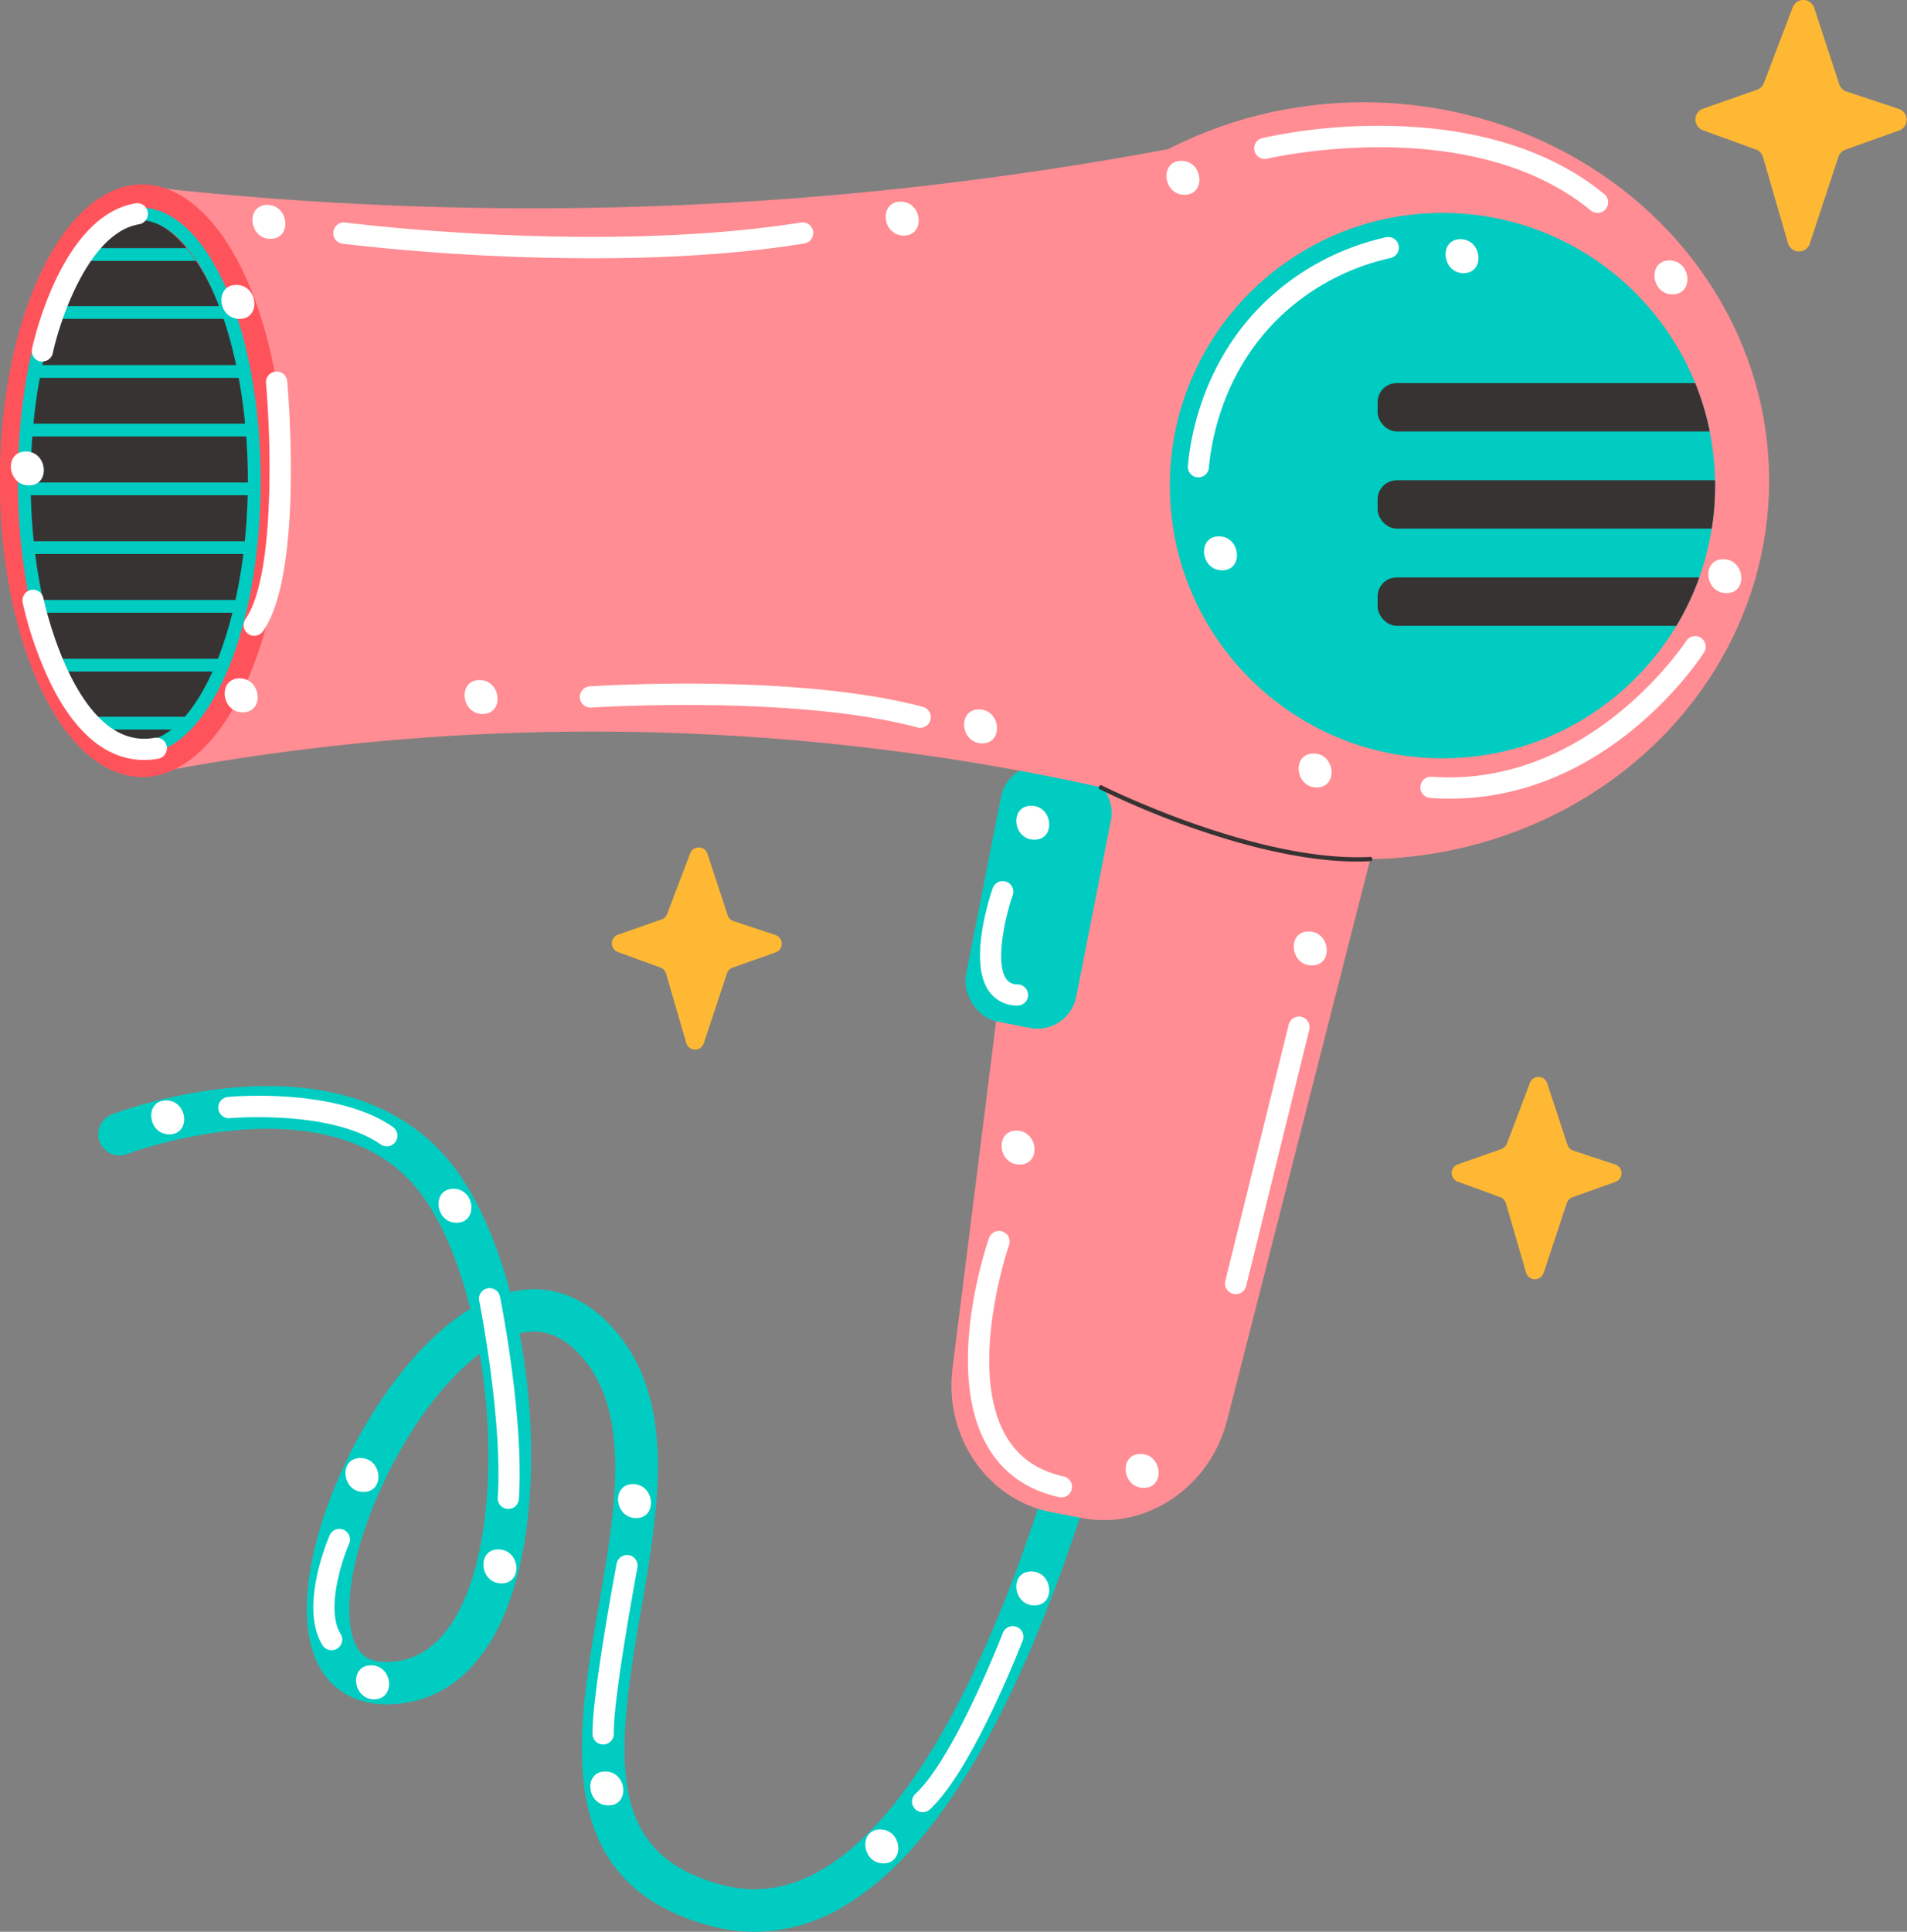 <?xml version="1.0" encoding="UTF-8"?><svg xmlns="http://www.w3.org/2000/svg" xmlns:xlink="http://www.w3.org/1999/xlink" height="455.0" preserveAspectRatio="xMidYMid meet" version="1.0" viewBox="31.4 31.0 449.3 455.0" width="449.3" zoomAndPan="magnify"><rect x="31.4" y="31.0" width="449.3" height="455.0" fill="#808080" stroke="none"/><defs><clipPath id="a"><path d="M63.75,208.26c-12.59,0-26.63-25.83-26.63-62.88s14-62.87,26.63-62.87,26.63,25.82,26.63,62.87S76.35,208.26,63.75,208.26Z" fill="none"/></clipPath><clipPath id="b"><circle cx="371.26" cy="145.38" fill="none" r="64.23"/></clipPath></defs><g data-name="Hair Dyer"><g id="change1_1"><path d="M188.58,246.28,194,232a2.17,2.17,0,0,1,4.09.1l4.74,14.46a2.18,2.18,0,0,0,1.38,1.38l9.92,3.29a2.17,2.17,0,0,1,0,4.1L204,258.91a2.19,2.19,0,0,0-1.33,1.36l-5.45,16.46a2.17,2.17,0,0,1-4.14-.08l-4.75-16.33a2.18,2.18,0,0,0-1.33-1.43l-10-3.65a2.17,2.17,0,0,1,0-4.09l10.25-3.59A2.18,2.18,0,0,0,188.58,246.28Z" fill="#ffb833"/></g><g id="change1_2"><path d="M386.42,300.39l5.44-14.32a2.16,2.16,0,0,1,4.08.09l4.75,14.46a2.19,2.19,0,0,0,1.38,1.39l9.91,3.28a2.17,2.17,0,0,1,0,4.1L401.86,313a2.2,2.2,0,0,0-1.32,1.36l-5.45,16.46a2.17,2.17,0,0,1-4.14-.07l-4.75-16.33a2.17,2.17,0,0,0-1.34-1.44l-10-3.65a2.17,2.17,0,0,1,0-4.08l10.26-3.6A2.18,2.18,0,0,0,386.42,300.39Z" fill="#ffb833"/></g><g id="change1_3"><path d="M447,50.54l6.76-17.8a2.69,2.69,0,0,1,5.08.11l5.9,18a2.7,2.7,0,0,0,1.71,1.71l12.32,4.09a2.69,2.69,0,0,1,.06,5.09l-12.63,4.51a2.71,2.71,0,0,0-1.65,1.69L457.8,88.38a2.69,2.69,0,0,1-5.14-.1L446.77,68a2.68,2.68,0,0,0-1.67-1.78l-12.47-4.54a2.69,2.69,0,0,1,0-5.07l12.74-4.48A2.68,2.68,0,0,0,447,50.54Z" fill="#ffb833"/></g><g id="change2_2"><path d="M209.15,486a40.26,40.26,0,0,1-10.56-1.44c-37.45-10.17-31.45-44.7-26.16-75.15,4-23,8.13-46.77-5.06-60-4.14-4.14-8.54-5.58-13.57-4.37C158.37,369,157.41,396,149.45,413c-5.93,12.71-15.27,19.43-27,19.43-8.93,0-15.38-5-17.71-13.69-6-22.25,14.61-65.65,37.48-79.46-2.92-11.71-7.29-22-12.84-28.62-21.24-25.36-67.74-8-68.21-7.78a5,5,0,0,1-3.58-9.33c2.17-.84,53.62-20.16,79.46,10.68,6.29,7.51,11.21,18.59,14.54,31.12,8.34-2,16.24.41,22.85,7,16.86,16.86,12.28,43.23,7.84,68.74-6.05,34.85-7.8,56.53,18.93,63.79,8.39,2.28,16.38,1,24.42-3.86,38.75-23.5,60.06-119.09,60.27-120a5,5,0,1,1,9.77,2.13,419.21,419.21,0,0,1-16.09,53c-14.35,37.83-30.76,62.55-48.76,73.47A41.42,41.42,0,0,1,209.15,486ZM144.42,349.87c-8.09,6.06-16.29,16.93-22.48,30-6.81,14.35-9.7,28.26-7.54,36.31,1.18,4.39,3.58,6.27,8,6.27,7.67,0,13.71-4.6,17.94-13.66C147,394.52,148,371.07,144.42,349.87Z" fill="#00ccc1"/></g><g id="change3_1"><path d="M286.42,388.56l-7.32-1.39c-14.86-2.82-25.34-17.6-23.28-33.92l18.09-143.91c3.58-28.54,24.28-50.2,45.94-46.09l10.67,2c21.66,4.11,33,31.85,25.87,59.72L320.52,365.52C316.45,381.46,301.28,391.38,286.42,388.56Z" fill="#ff8d93"/></g><g id="change2_3"><rect fill="#00ccc1" height="61.34" rx="9.3" transform="rotate(11.14 276.04 242.17)" width="26.48" x="262.87" y="211.58"/></g><g id="change3_2"><path d="M334.89,228.15a552.77,552.77,0,0,0-270-14.55V74.85a812.68,812.68,0,0,0,139.75,3.8A815.23,815.23,0,0,0,334.89,60.3Z" fill="#ff8d93"/></g><g id="change3_3"><ellipse cx="352.67" cy="144.23" fill="#ff8d93" rx="95.55" ry="89.14"/></g><g id="change4_1"><ellipse cx="64.9" cy="144.23" fill="#ff535c" rx="33.55" ry="69.8"/></g><g clip-path="url(#a)"><g id="change5_5"><path d="M63.75,208.26c-12.59,0-26.63-25.83-26.63-62.88s14-62.87,26.63-62.87,26.63,25.82,26.63,62.87S76.35,208.26,63.75,208.26Z" fill="#383333"/></g><g id="change2_5"><path d="M106.11,106.1H13.81a1.5,1.5,0,0,1,0-3h92.3a1.5,1.5,0,0,1,0,3Z" fill="#00ccc1"/></g><g id="change2_6"><path d="M106.11,92.45H13.81a1.5,1.5,0,0,1,0-3h92.3a1.5,1.5,0,0,1,0,3Z" fill="#00ccc1"/></g><g id="change2_7"><path d="M106.11,202.82H13.81a1.5,1.5,0,0,1,0-3h92.3a1.5,1.5,0,1,1,0,3Z" fill="#00ccc1"/></g><g id="change2_8"><path d="M106.11,120H13.81a1.5,1.5,0,1,1,0-3h92.3a1.5,1.5,0,0,1,0,3Z" fill="#00ccc1"/></g><g id="change2_9"><path d="M106.11,133.79H13.81a1.5,1.5,0,0,1,0-3h92.3a1.5,1.5,0,0,1,0,3Z" fill="#00ccc1"/></g><g id="change2_10"><path d="M106.11,147.64H13.81a1.5,1.5,0,0,1,0-3h92.3a1.5,1.5,0,1,1,0,3Z" fill="#00ccc1"/></g><g id="change2_11"><path d="M106.11,161.48H13.81a1.5,1.5,0,0,1,0-3h92.3a1.5,1.5,0,0,1,0,3Z" fill="#00ccc1"/></g><g id="change2_12"><path d="M106.11,175.32H13.81a1.5,1.5,0,0,1,0-3h92.3a1.5,1.5,0,1,1,0,3Z" fill="#00ccc1"/></g><g id="change2_13"><path d="M106.11,189.17H13.81a1.5,1.5,0,0,1,0-3h92.3a1.5,1.5,0,0,1,0,3Z" fill="#00ccc1"/></g></g><g id="change2_4"><path d="M64.21,208.71c-16,0-28.59-28.3-28.59-64.44S48.18,79.84,64.21,79.84s28.59,28.3,28.59,64.43S80.24,208.71,64.21,208.71Zm0-125.87c-13.87,0-25.59,28.13-25.59,61.43s11.72,61.44,25.59,61.44S89.8,177.58,89.8,144.27,78.08,82.84,64.21,82.84Z" fill="#00ccc1"/></g><g clip-path="url(#b)"><g id="change2_1"><circle cx="371.26" cy="145.38" fill="#00ccc1" r="64.23"/></g><g id="change5_1"><rect fill="#383333" height="11.39" rx="4.5" width="89.85" x="355.97" y="121.23"/></g><g id="change5_2"><rect fill="#383333" height="11.39" rx="4.5" width="89.85" x="355.97" y="144.12"/></g><g id="change5_3"><rect fill="#383333" height="11.39" rx="4.5" width="89.85" x="355.97" y="167"/></g></g><g id="change5_4"><path d="M351.23,233.93c-13.45,0-28.51-4.28-39.11-8a201.93,201.93,0,0,1-21.56-9,.49.49,0,0,1-.22-.67A.49.49,0,0,1,291,216c.36.18,36.38,18.2,63.22,16.84a.49.49,0,0,1,.53.47.51.51,0,0,1-.48.53C353.28,233.9,352.26,233.93,351.23,233.93Z" fill="#383333"/></g><g id="change6_1"><path d="M41.4,116.14a3.05,3.05,0,0,1-.52,0,2.52,2.52,0,0,1-1.93-3c.28-1.28,6.87-31.36,24.39-34.25a2.5,2.5,0,1,1,.82,4.94c-11.78,1.93-18.66,22.57-20.32,30.35A2.49,2.49,0,0,1,41.4,116.14Z" fill="#fff"/></g><g id="change6_2"><path d="M65.34,210c-6.53,0-14.75-3.56-21.8-17.62a87.81,87.81,0,0,1-6.8-19.47,2.5,2.5,0,0,1,4.9-1c.08.36,7.61,36.22,26.13,32.87a2.5,2.5,0,1,1,.89,4.92A18.46,18.46,0,0,1,65.34,210Z" fill="#fff"/></g><g id="change6_3"><path d="M91.3,180.75a2.51,2.51,0,0,1-2.06-3.93c7.15-10.33,5.91-43.62,4.83-55.57a2.5,2.5,0,0,1,5-.45c.16,1.83,3.94,44.94-5.69,58.87A2.52,2.52,0,0,1,91.3,180.75Z" fill="#fff"/></g><g id="change6_4"><path d="M170.93,91.83a515.48,515.48,0,0,1-58.8-3.42,2.5,2.5,0,1,1,.64-5c.59.08,59.44,7.57,107.35,0a2.5,2.5,0,0,1,.78,4.94C204.6,91,187.06,91.83,170.93,91.83Z" fill="#fff"/></g><g id="change6_5"><path d="M407.79,81.15a2.5,2.5,0,0,1-1.59-.57c-28.32-23.33-75.8-12.31-76.28-12.19a2.5,2.5,0,0,1-1.17-4.86,129,129,0,0,1,28.71-2.89c21.39.16,39.35,5.72,51.92,16.08a2.5,2.5,0,0,1-1.59,4.43Z" fill="#fff"/></g><g id="change6_6"><path d="M313.77,143.44h-.22a2.5,2.5,0,0,1-2.28-2.7c.62-7.06,3.68-25,18.66-39.1a60.07,60.07,0,0,1,28-14.75,2.5,2.5,0,0,1,1.1,4.88,55,55,0,0,0-25.7,13.51c-13.73,12.92-16.54,29.4-17.11,35.89A2.49,2.49,0,0,1,313.77,143.44Z" fill="#fff"/></g><g id="change6_7"><path d="M373,219.11c-1.51,0-3.06-.05-4.63-.16a2.5,2.5,0,0,1,.36-5c37.24,2.67,59.79-31.72,60-32.06a2.5,2.5,0,0,1,4.21,2.69C432,186.06,410.42,219.11,373,219.11Z" fill="#fff"/></g><g id="change6_8"><path d="M248.2,202.43a2.48,2.48,0,0,1-.65-.09c-28.86-7.73-76.39-4.71-76.87-4.68a2.5,2.5,0,0,1-.33-5c2-.13,48.83-3.1,78.49,4.84a2.5,2.5,0,0,1-.64,4.92Z" fill="#fff"/></g><g id="change6_9"><path d="M271.08,267.85H271a8.07,8.07,0,0,1-6.67-3.49c-4.79-7,.33-22.33.93-24.06a2.5,2.5,0,1,1,4.72,1.64c-1.94,5.61-4.07,15.89-1.53,19.59a3.06,3.06,0,0,0,2.71,1.32,2.5,2.5,0,0,1-.08,5Z" fill="#fff"/></g><g id="change6_10"><path d="M281.46,383.69a2.48,2.48,0,0,1-.54-.06c-7.73-1.72-13.48-5.88-17.08-12.35-10-17.9.12-47.35.55-48.59a2.5,2.5,0,1,1,4.72,1.64c-.1.29-9.77,28.59-.9,44.53,2.92,5.24,7.44,8.47,13.8,9.89a2.5,2.5,0,0,1-.55,4.94Z" fill="#fff"/></g><g id="change6_11"><path d="M322.52,335.82a2.53,2.53,0,0,1-2.43-3.1L335,272.43a2.5,2.5,0,1,1,4.85,1.2L325,333.92A2.53,2.53,0,0,1,322.52,335.82Z" fill="#fff"/></g><g id="change6_12"><path d="M122.5,301a2.49,2.49,0,0,1-1.42-.45c-11.83-8.24-35.28-6.2-35.51-6.18a2.5,2.5,0,1,1-.46-5c1-.1,25.5-2.24,38.82,7.05A2.5,2.5,0,0,1,122.5,301Z" fill="#fff"/></g><g id="change6_13"><path d="M151.18,386.41H151a2.51,2.51,0,0,1-2.34-2.66c1.2-18.54-4.31-46.08-4.36-46.35a2.5,2.5,0,1,1,4.9-1c.23,1.15,5.69,28.45,4.45,47.67A2.49,2.49,0,0,1,151.18,386.41Z" fill="#fff"/></g><g id="change6_14"><path d="M109.5,419.67a2.51,2.51,0,0,1-2.13-1.18c-5.57-9,1.4-25.19,1.7-25.88a2.5,2.5,0,0,1,4.59,2c-1.75,4-5.51,15.65-2,21.24a2.51,2.51,0,0,1-.8,3.45A2.54,2.54,0,0,1,109.5,419.67Z" fill="#fff"/></g><g id="change6_15"><path d="M173.51,441.89a2.5,2.5,0,0,1-2.5-2.46c-.14-9.22,5.44-38.95,5.68-40.21a2.5,2.5,0,0,1,4.91.93c-.06.3-5.72,30.49-5.59,39.2a2.5,2.5,0,0,1-2.46,2.54Z" fill="#fff"/></g><g id="change6_16"><path d="M248.78,457.83a2.5,2.5,0,0,1-1.69-4.34c9.09-8.33,20.48-37.58,20.59-37.88a2.5,2.5,0,0,1,4.67,1.81c-.49,1.24-11.94,30.64-21.88,39.76A2.47,2.47,0,0,1,248.78,457.83Z" fill="#fff"/></g><g id="change6_17"><path d="M274.36,401.13c-5.16,0-4.4,8,.74,8S279.5,401.13,274.36,401.13Z" fill="#fff"/></g><g id="change6_18"><path d="M238.79,461.89c-5.16,0-4.4,8,.74,8S243.93,461.89,238.79,461.89Z" fill="#fff"/></g><g id="change6_19"><path d="M180.53,380.56c-5.16,0-4.4,8,.74,8S185.67,380.56,180.53,380.56Z" fill="#fff"/></g><g id="change6_20"><path d="M174,448.24c-5.16,0-4.4,8,.75,8S179.13,448.24,174,448.24Z" fill="#fff"/></g><g id="change6_21"><path d="M148.8,395.94c-5.16,0-4.39,8,.75,8S154,395.94,148.8,395.94Z" fill="#fff"/></g><g id="change6_22"><path d="M116.31,374.41c-5.16,0-4.4,8,.74,8S121.45,374.41,116.31,374.41Z" fill="#fff"/></g><g id="change6_23"><path d="M118.81,423.24c-5.16,0-4.4,8,.74,8S124,423.24,118.81,423.24Z" fill="#fff"/></g><g id="change6_24"><path d="M138.23,311c-5.16,0-4.4,8,.74,8S143.37,311,138.23,311Z" fill="#fff"/></g><g id="change6_25"><path d="M70.55,290.19c-5.17,0-4.4,8,.74,8S75.69,290.19,70.55,290.19Z" fill="#fff"/></g><g id="change6_26"><path d="M87.85,190.78c-5.16,0-4.4,8,.75,8S93,190.78,87.85,190.78Z" fill="#fff"/></g><g id="change6_27"><path d="M87.08,98.11c-5.16,0-4.39,8,.75,8S92.22,98.11,87.08,98.11Z" fill="#fff"/></g><g id="change6_28"><path d="M37.48,137.33c-5.17,0-4.4,8,.74,8S42.62,137.33,37.48,137.33Z" fill="#fff"/></g><g id="change6_29"><path d="M94.39,79.26c-5.16,0-4.4,8,.74,8S99.53,79.26,94.39,79.26Z" fill="#fff"/></g><g id="change6_30"><path d="M243.6,78.49c-5.17,0-4.4,8,.74,8S248.74,78.49,243.6,78.49Z" fill="#fff"/></g><g id="change6_31"><path d="M144.38,191.17c-5.16,0-4.4,8,.74,8S149.52,191.17,144.38,191.17Z" fill="#fff"/></g><g id="change6_32"><path d="M262.05,198.09c-5.16,0-4.39,8,.75,8S267.2,198.09,262.05,198.09Z" fill="#fff"/></g><g id="change6_33"><path d="M318.58,157.33c-5.16,0-4.39,8,.75,8S323.73,157.33,318.58,157.33Z" fill="#fff"/></g><g id="change6_34"><path d="M375.5,87.34c-5.17,0-4.4,8,.74,8S380.64,87.34,375.5,87.34Z" fill="#fff"/></g><g id="change6_35"><path d="M309.74,68.88c-5.16,0-4.4,8,.74,8S314.88,68.88,309.74,68.88Z" fill="#fff"/></g><g id="change6_36"><path d="M424.72,92.34c-5.16,0-4.4,8,.74,8S429.86,92.34,424.72,92.34Z" fill="#fff"/></g><g id="change6_37"><path d="M437.41,162.71c-5.16,0-4.4,8,.74,8S442.55,162.71,437.41,162.71Z" fill="#fff"/></g><g id="change6_38"><path d="M340.89,208.47c-5.17,0-4.4,8,.74,8S346,208.47,340.89,208.47Z" fill="#fff"/></g><g id="change6_39"><path d="M274.36,220.78c-5.16,0-4.4,8,.74,8S279.5,220.78,274.36,220.78Z" fill="#fff"/></g><g id="change6_40"><path d="M270.9,297.3c-5.16,0-4.4,8,.74,8S276,297.3,270.9,297.3Z" fill="#fff"/></g><g id="change6_41"><path d="M300.13,373.45c-5.17,0-4.4,8,.74,8S305.27,373.45,300.13,373.45Z" fill="#fff"/></g><g id="change6_42"><path d="M339.73,250.39c-5.16,0-4.39,8,.75,8S344.88,250.39,339.73,250.39Z" fill="#fff"/></g></g></svg>